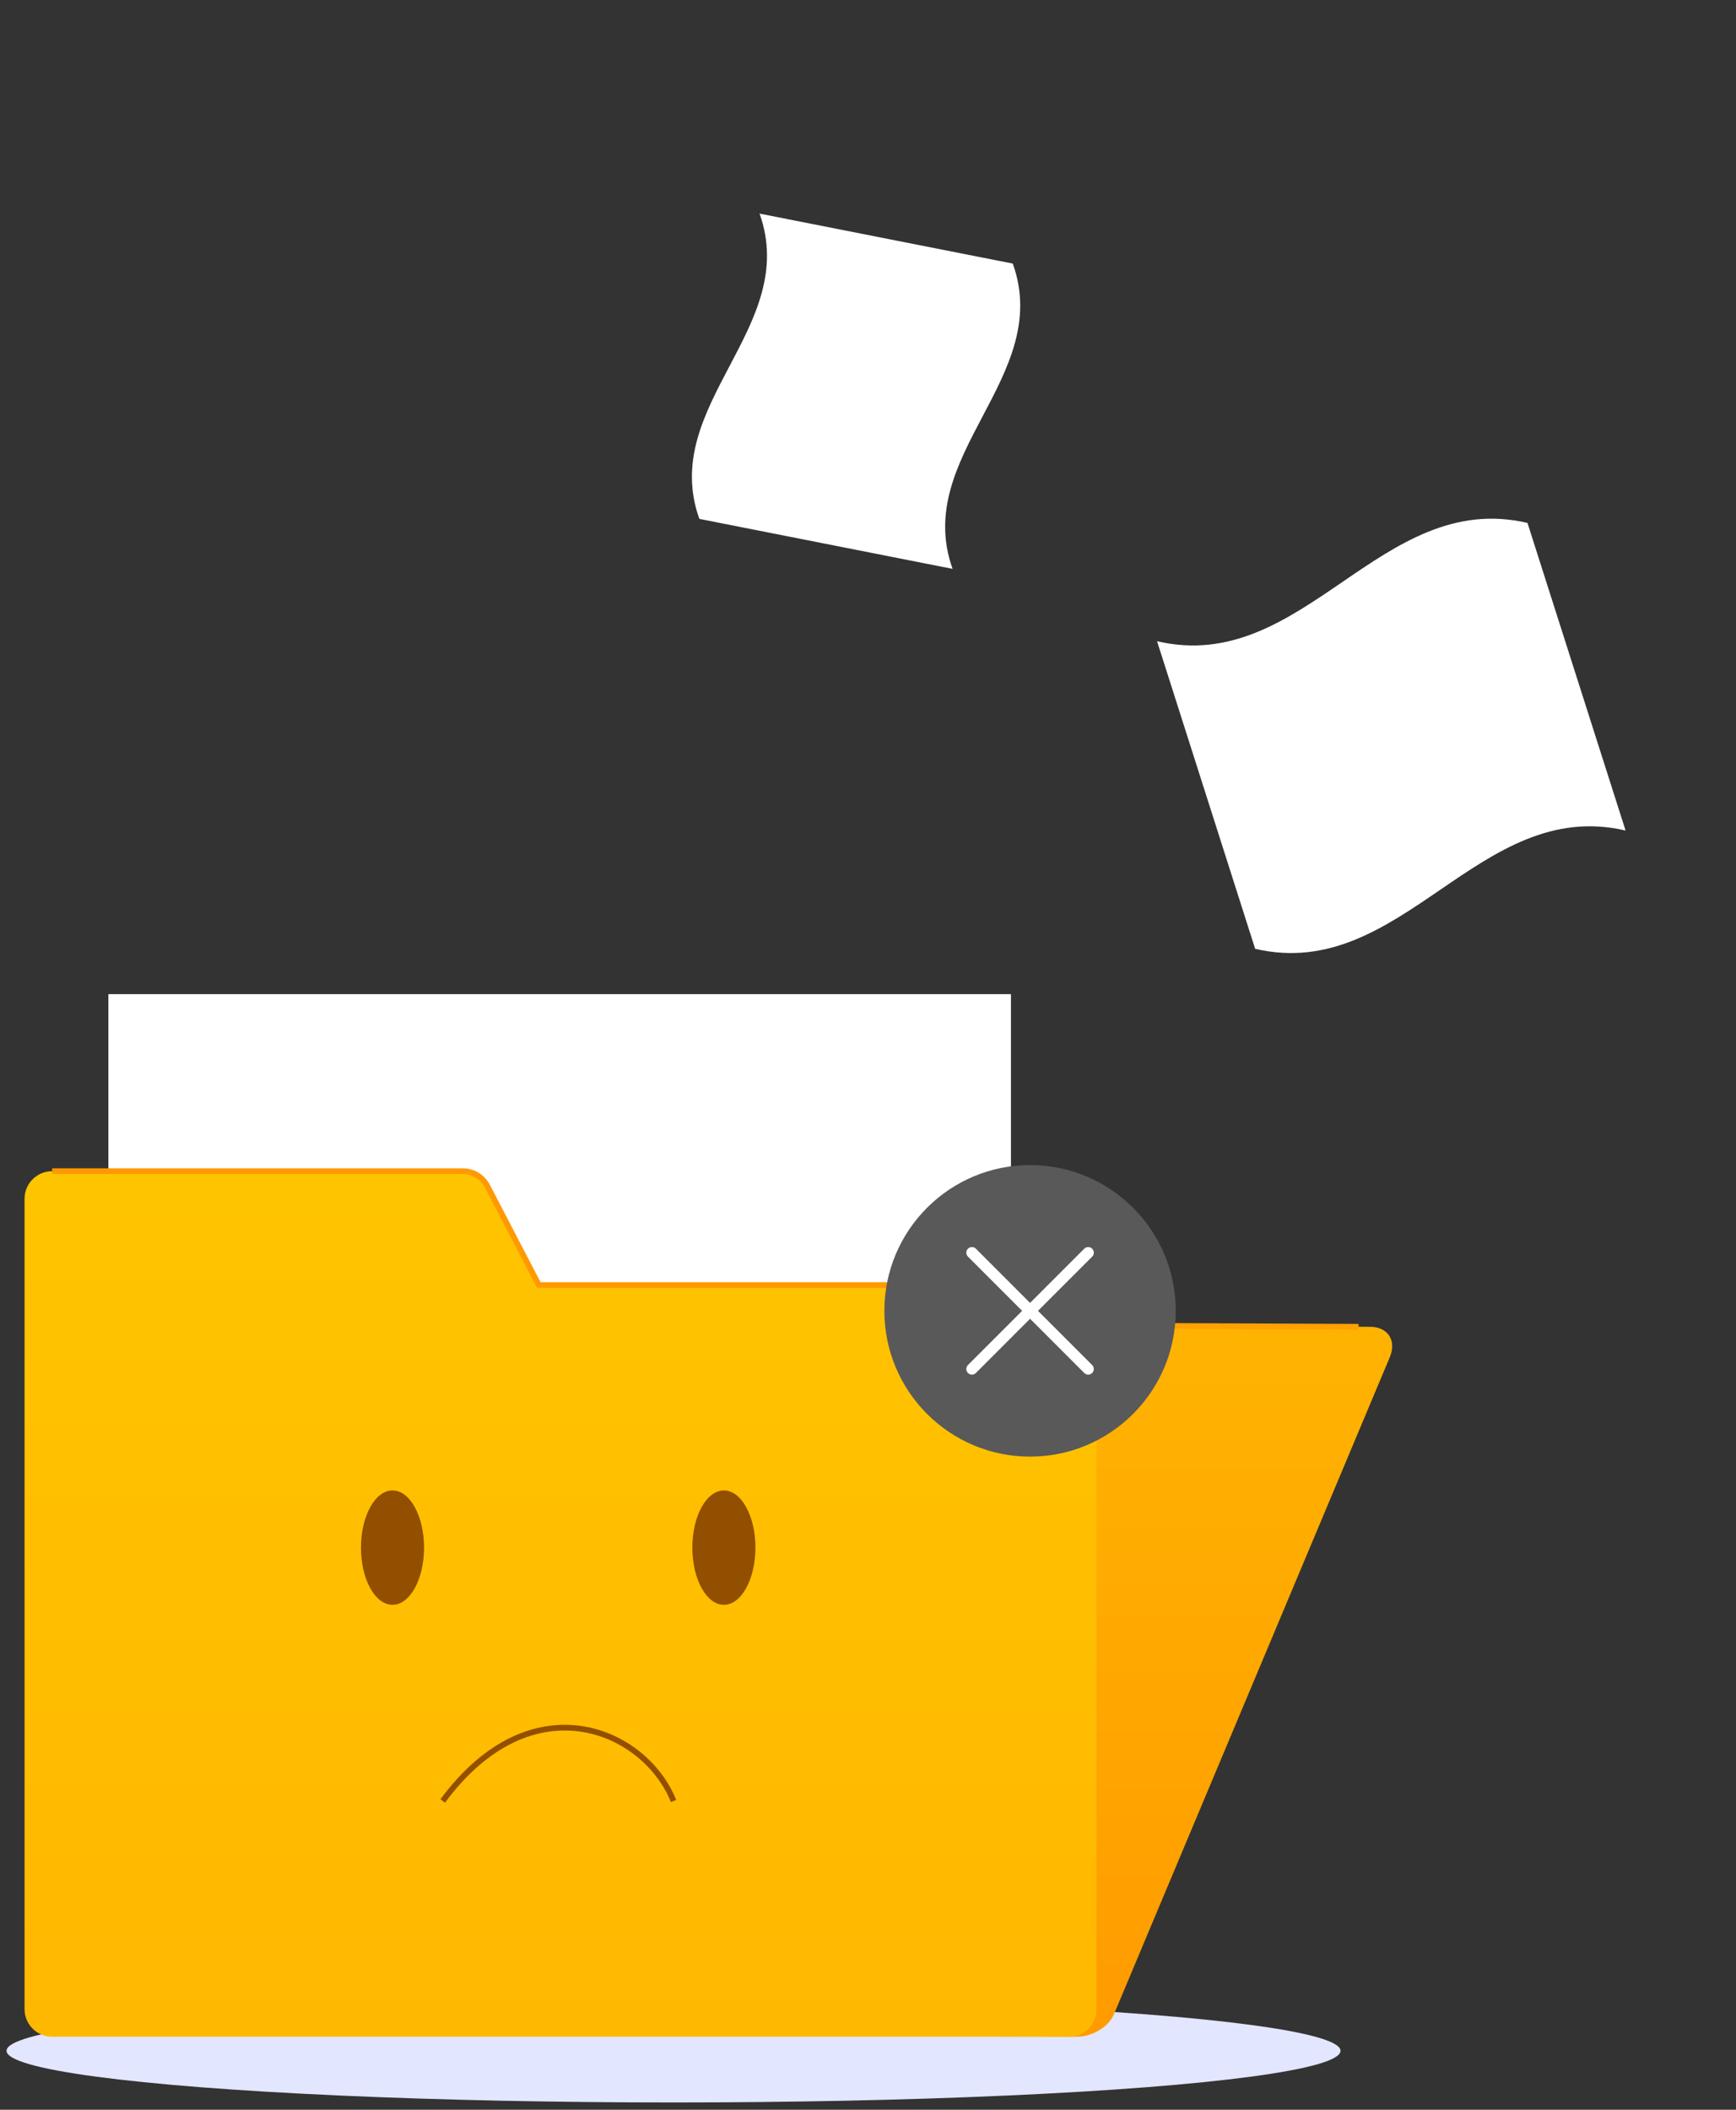 <svg width="191" height="232" viewBox="0 0 191 232" fill="none" xmlns="http://www.w3.org/2000/svg">
<rect x="0" y="0" width="191" height="232" fill="#333333" stroke="none"/>
<ellipse cx="74.104" cy="225.517" rx="73.385" ry="5.681" fill="#E3E6FF"/>
<path d="M79.049 133.268L82.327 145.6L150.745 145.902C152.707 145.91 153.679 147.411 152.908 149.247L122.551 221.521C121.981 222.888 120.154 223.978 118.477 223.969L6.263 223.466C4.586 223.458 3.396 222.351 3.622 220.985L14.957 151.51L15.971 145.298L17.715 134.609C18.034 132.673 19.92 131.105 21.94 131.113L76.333 131.356C77.691 131.365 78.747 132.103 79.049 133.268Z" fill="url(#paint0_linear_397_26)"/>
<path d="M21.94 131.113L76.333 131.356C77.691 131.365 78.747 132.103 79.049 133.268L82.327 145.6L149.471 145.902" stroke="#FFA101" stroke-width="0.629" stroke-miterlimit="10"/>
<path d="M11.924 160.227H111.227V109.322L11.924 109.322V160.227Z" fill="white"/>
<path d="M53.605 130.417L59.272 141.299H117.605C119.282 141.299 120.64 142.657 120.64 144.334V220.934C120.64 222.611 119.282 223.969 117.605 223.969H5.735C4.058 223.969 2.7 222.611 2.7 220.934V146.992V141.299V131.826C2.7 130.149 4.058 128.791 5.735 128.791H50.922C52.046 128.791 53.085 129.42 53.605 130.417Z" fill="url(#paint1_linear_397_26)"/>
<path d="M5.735 128.791H50.923C52.054 128.791 53.094 129.42 53.614 130.426L59.281 141.308H117.614" stroke="#FF9901" stroke-width="0.629" stroke-miterlimit="10"/>
<path d="M113.33 160.178C122.183 160.178 129.359 153.001 129.359 144.148C129.359 135.296 122.183 128.119 113.33 128.119C104.477 128.119 97.301 135.296 97.301 144.148C97.301 153.001 104.477 160.178 113.33 160.178Z" fill="#595959"/>
<path d="M120.164 150.109L114.203 144.148L120.164 138.187C120.407 137.944 120.407 137.558 120.164 137.315C119.92 137.072 119.535 137.072 119.292 137.315L113.331 143.276L107.37 137.315C107.127 137.072 106.741 137.072 106.498 137.315C106.255 137.558 106.255 137.944 106.498 138.187L112.459 144.148L106.498 150.109C106.255 150.352 106.255 150.738 106.498 150.981C106.741 151.224 107.127 151.224 107.37 150.981L113.331 145.02L119.292 150.981C119.535 151.224 119.92 151.224 120.164 150.981C120.398 150.738 120.398 150.344 120.164 150.109Z" fill="white"/>
<path d="M48.71 198.046C58.552 184.733 70.96 190.199 74.104 198.046" stroke="#934F00" stroke-width="0.629" stroke-miterlimit="10"/>
<path d="M46.656 170.186C46.656 173.657 45.105 176.474 43.185 176.474C41.265 176.474 39.714 173.657 39.714 170.186C39.714 166.715 41.265 163.898 43.185 163.898C45.096 163.89 46.656 166.707 46.656 170.186Z" fill="#934F00"/>
<path d="M83.116 170.186C83.116 173.657 81.565 176.474 79.645 176.474C77.725 176.474 76.174 173.657 76.174 170.186C76.174 166.715 77.725 163.898 79.645 163.898C81.556 163.89 83.116 166.707 83.116 170.186Z" fill="#934F00"/>
<path d="M76.945 57.06C86.233 58.89 95.516 60.723 104.807 62.556C100.327 50.046 115.904 41.495 111.431 28.985C102.14 27.152 92.856 25.319 83.569 23.489C88.049 35.999 72.465 44.551 76.945 57.06Z" fill="white"/>
<path d="M138.095 104.337C134.5 93.062 130.901 81.791 127.302 70.512C143.478 74.296 151.881 53.721 168.058 57.505C171.652 68.78 175.251 80.05 178.851 91.33C162.68 87.551 154.276 108.116 138.095 104.337Z" fill="white"/>
<defs>
<linearGradient id="paint0_linear_397_26" x1="78.384" y1="131.113" x2="78.384" y2="223.969" gradientUnits="userSpaceOnUse">
<stop stop-color="#FFB801"/>
<stop offset="1" stop-color="#FF9B00"/>
</linearGradient>
<linearGradient id="paint1_linear_397_26" x1="61.67" y1="128.791" x2="61.67" y2="223.969" gradientUnits="userSpaceOnUse">
<stop stop-color="#FFC400"/>
<stop offset="1" stop-color="#FFB800"/>
</linearGradient>
</defs>
</svg>
